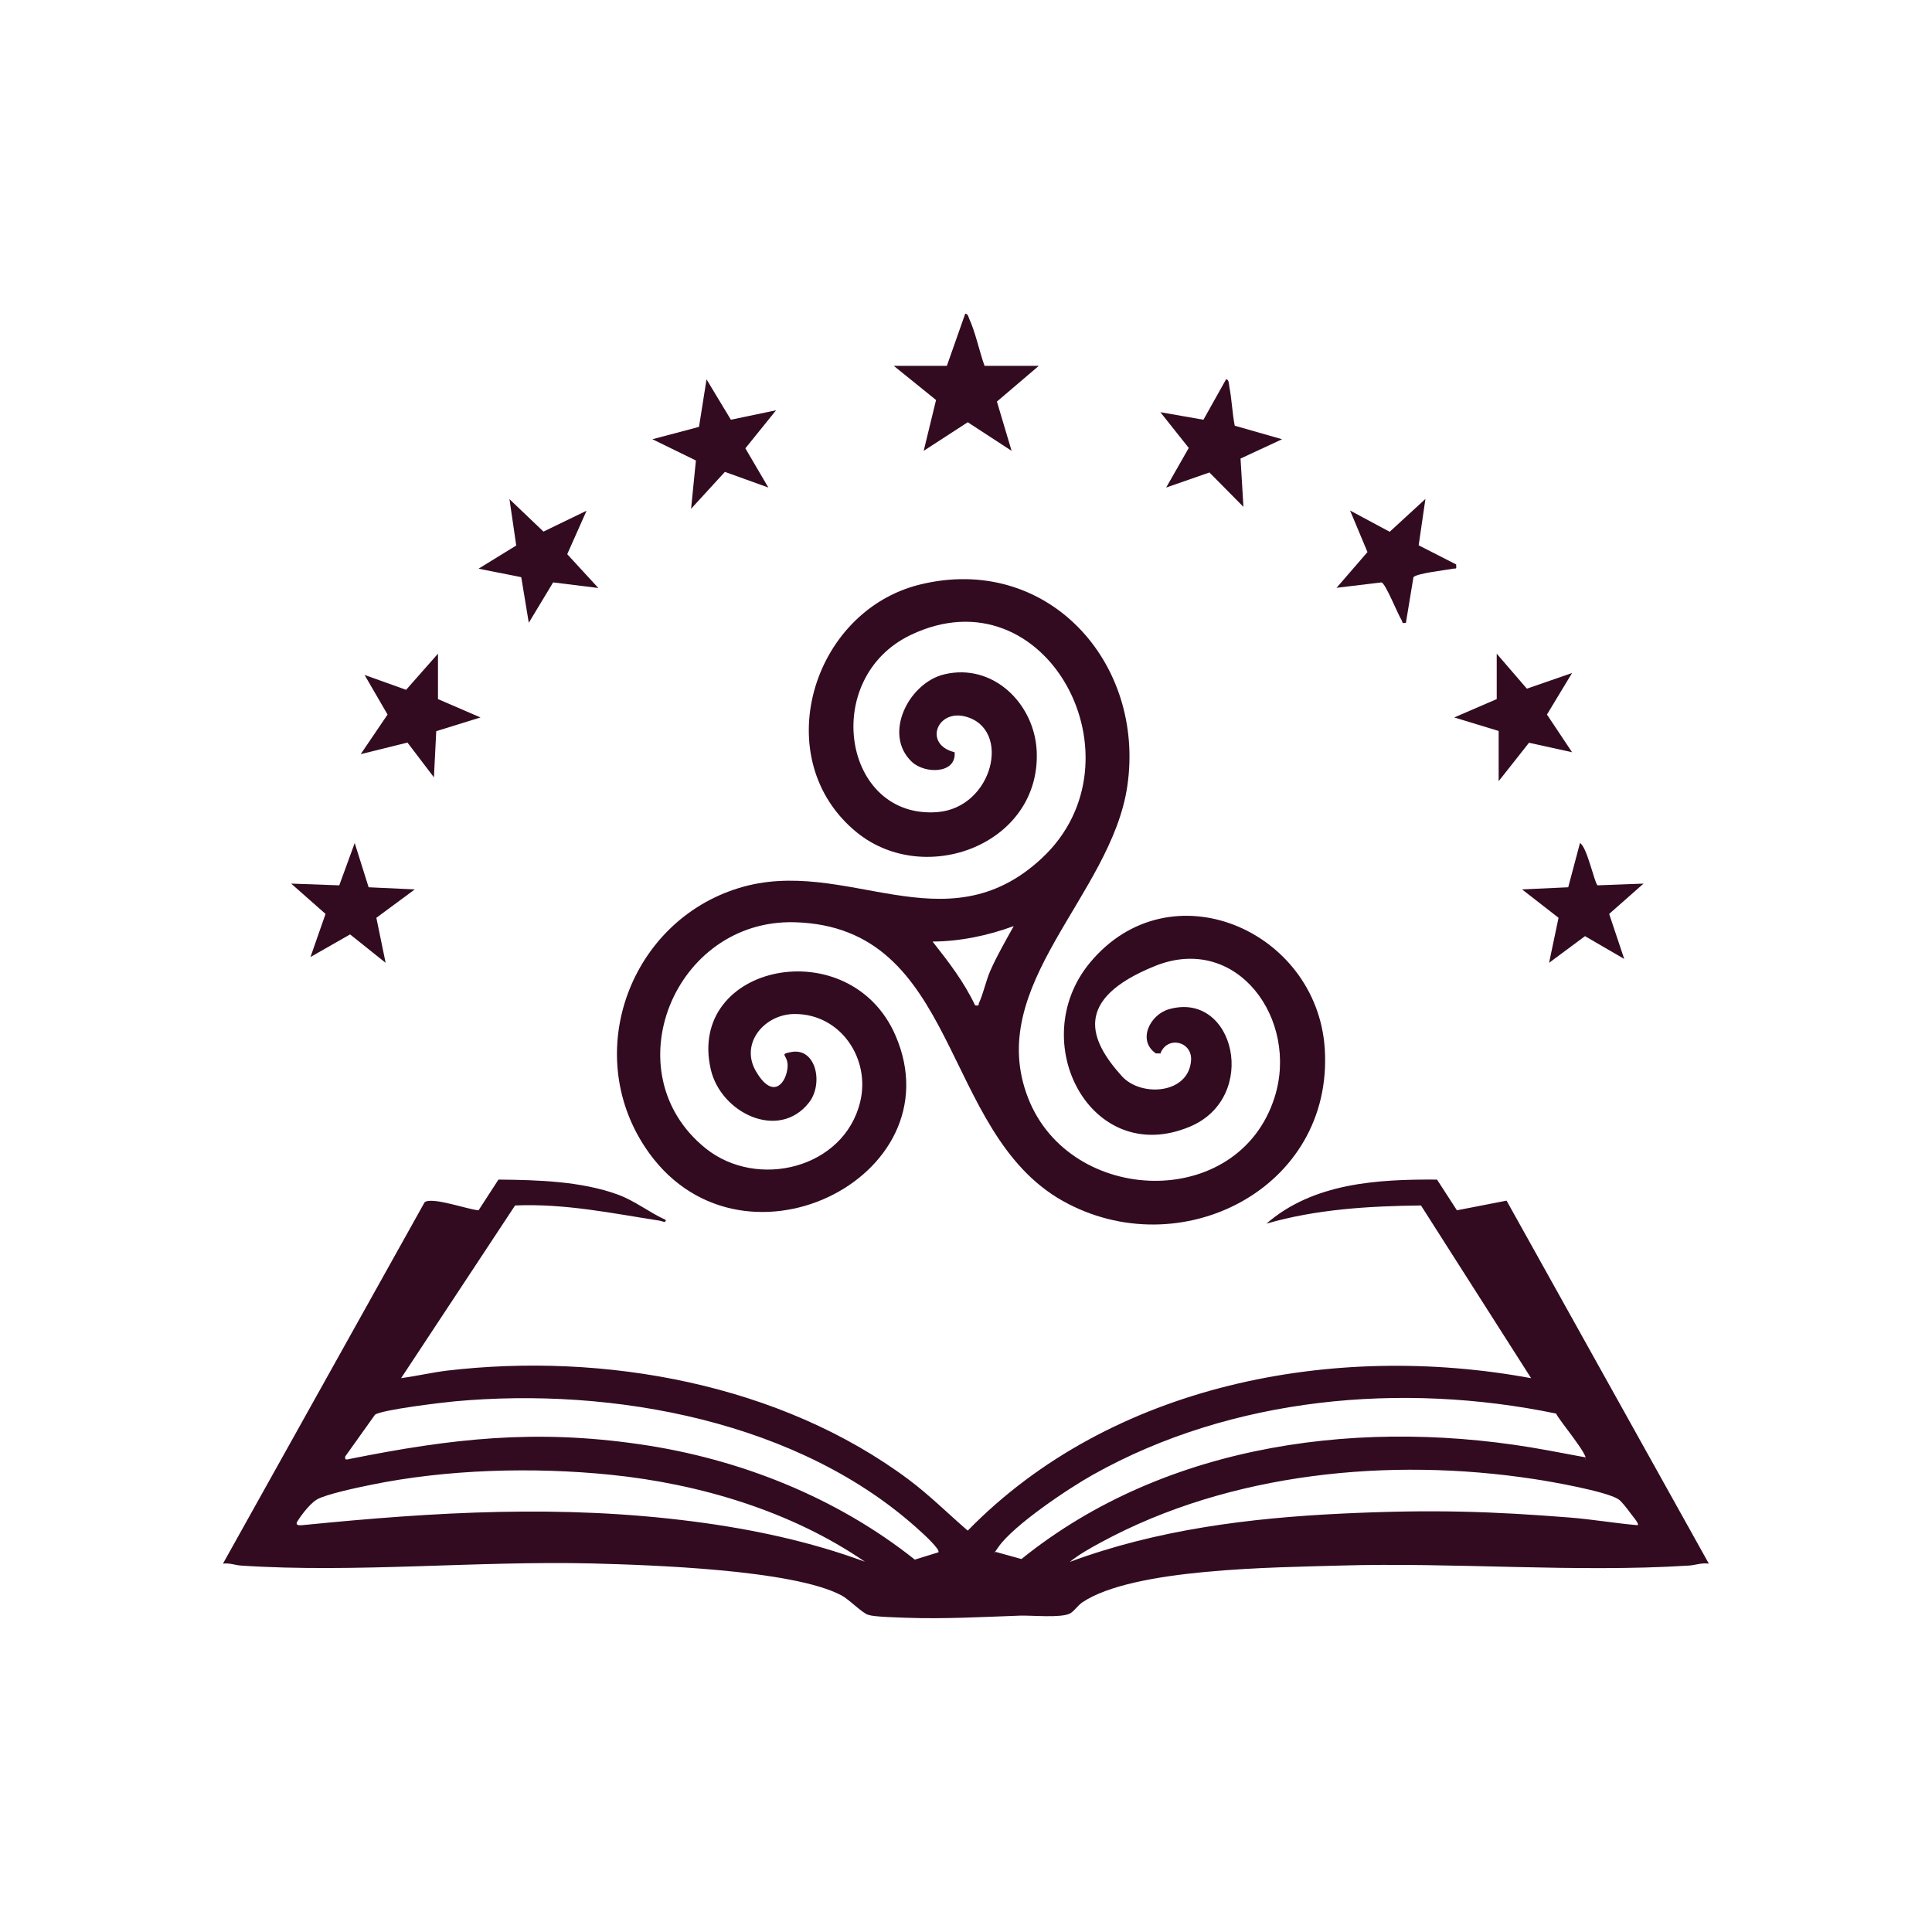<?xml version="1.0" encoding="UTF-8"?><svg id="Ebene_1" xmlns="http://www.w3.org/2000/svg" viewBox="0 0 1000 1000"><defs><style>.cls-1{fill:#320b21;}</style></defs><path class="cls-1" d="M509.7,189.35h28l-21.7,18.5,7.6,25.5-22.7-14.8-22.8,14.8,6.4-26.3-21.9-17.7h27.5l9.5-27c1.4.1,1.6,1.5,2,2.5,3.3,7.1,5.3,17,8,24.5h.1Z"/><polygon class="cls-1" points="774.7 338.35 790.3 356.45 813.7 348.35 800.7 369.85 813.7 389.35 791.4 384.45 775.7 404.35 775.7 378.35 752.7 371.35 774.7 361.85 774.7 338.35"/><polygon class="cls-1" points="401.7 212.35 385.8 232.05 397.7 252.35 375.2 244.25 357.7 263.35 360.2 238.35 337.7 227.35 361.8 220.95 365.7 196.35 378.3 217.25 401.7 212.35"/><path class="cls-1" d="M663.6,227.35l-21.5,10,1.5,25-17.6-17.8-22.4,7.8,11.7-20.5-14.7-18.5,22.3,3.9,11.7-20.9c1.5-.2,1.5,2.7,1.7,3.8,1.3,6.7,1.5,13.6,2.8,20.2l24.5,7Z"/><polygon class="cls-1" points="226.7 361.85 248.7 371.35 225.8 378.45 224.6 402.35 210.9 384.35 186.7 390.35 200.6 369.85 188.7 349.35 210.2 357.05 226.7 338.35 226.7 361.85"/><polygon class="cls-1" points="303.6 264.35 293.6 286.85 309.7 304.35 286.3 301.45 273.7 322.35 269.8 298.75 247.7 294.35 267.2 282.35 263.7 258.35 281.3 275.15 303.6 264.35"/><path class="cls-1" d="M753.7,292.35c.2,2.6,0,1.7-1.5,2-3.7.7-18.9,2.4-20.6,4.4l-3.9,23.6c-2.3.5-1.6-.3-2.2-1.3-2.1-3.3-8.2-18.8-10.4-19.6l-23.3,2.8,16-18.5-9-21.5,20.5,11,18.5-17-3.5,24,19.6,10h-.2v.1Z"/><path class="cls-1" d="M826.8,458.25l23.9-.9-17.8,15.7,7.8,23.3-20.3-11.8-18.6,13.8,4.9-23.3-18.9-14.7,23.9-1.1,6.1-22.9c3.7,2.1,7.5,20.8,9.1,21.9h-.1Z"/><polygon class="cls-1" points="190.8 459.25 214.7 460.35 194.8 475.05 199.6 498.35 181.2 483.65 160.7 495.35 168.5 473.05 150.7 457.35 175.6 458.25 183.6 436.35 190.8 459.25"/><path class="cls-1" d="M344.6,631.35c.2,1.9-2,.7-3,.5-25-3.9-49.3-9-75-7.9l-59,89.4c7.9-1.1,15.7-2.9,23.6-3.9,81.6-9.6,172.8,6.8,239.3,56.5,10.8,8.1,20.4,17.7,30.4,26.3,74.2-76,189.4-97.8,291.6-78.9l-57-89.4c-26.8.3-54.1,1.9-80,9.4,24.3-21.1,57.5-23,88.3-22.8l10.3,15.9,25.7-5,104.7,187.9c-3.6-.6-7,.8-10.5,1-58.8,3.7-121.5-1.8-181,0-32.8,1-106.6,1.3-132.9,19.1-2.3,1.6-4.2,4.6-6.3,5.7-4.7,2.4-19.5.9-25.9,1.1-19.5.7-39.3,1.8-59,1.1-4.4-.2-16.1-.4-19.5-1.5s-9.7-7.9-13.9-10.1c-25-13.3-98.5-15.7-128.5-16.5-59.7-1.5-123,5-182.1,1.1-3.2-.2-6.2-1.5-9.5-1l104.4-187.1c3.9-2.9,22.4,3.8,27.9,4.2l10.3-15.9c20.2.2,42.8.8,61.9,7.8,8.9,3.3,16,9.1,24.5,13h.2ZM485.7,803.35c1-1.3-7.5-9.2-9-10.5-62.2-57.3-159.4-75.1-241.5-67.5-6.4.6-37.5,4.3-41.1,6.9l-15.4,21.6c-.4,2.1.8,1.6,2.3,1.3,52.8-10.6,96-15.5,150.1-7.6,51.4,7.4,101.8,27.4,142.4,59.7l12.3-3.8h-.1v-.1ZM805.4,731.65c-79.7-16.5-167.7-8.6-239.4,31.5-12.6,7-41.5,26.3-49.3,37.7s-1.4,1-1,2.5l13,3.6c75.4-60.8,178.7-73.6,272.2-56.3s13.3,2.7,19.8,4.7c1.6-2.1-13.6-20.1-15.3-23.7ZM447.7,808.35c-38.2-26.2-85.5-40.3-131.5-45-40.1-4.1-85.2-2.9-124.7,5.3-6,1.2-23,4.8-27.5,7.5s-9.8,10.7-10.3,11.7c-.9,2.1,2.2,1.6,3.5,1.5,68.4-6.8,133.3-10.7,201.9-1.8,30.1,3.9,60.2,10.3,88.6,20.8ZM847.7,789.35c.8-.7-2.9-4.9-3.6-5.9-1.4-1.9-4.8-6.5-6.5-7.5-6.5-4.1-34.8-9.1-43.6-10.4-74.5-11.4-157.4-3.4-224,32.7-5.4,2.9-11.5,6.3-16.3,10.2,44.9-16.7,92.8-22.7,140.5-25s78.7-1.1,118,2c11.8.9,23.7,3,35.5,4h0v-.1Z"/><path class="cls-1" d="M600.5,545.25h-2.2c-9.8-6.7-3.1-20.1,6.8-22.9,34-9.6,46.8,45.7,10.8,60.8-51.2,21.5-85.5-44-51.8-84.8,41.3-49.9,117.6-17.1,121.6,44.5,4.6,72.6-75.2,112.7-135.7,78.7-63.6-35.8-52.9-141.9-138.8-144.2-62.3-1.6-94.5,77.9-46,117,26.7,21.5,71.6,10.5,80-23.9,5.5-22.3-10-45.7-33.9-45.6-15.5,0-28.4,15.1-20.1,29.5s15,7.3,16.3-.7-5.2-7.7,1.9-9.1c13.1-2.6,17,16.6,9.2,26.3-15.7,19.7-45.5,5.2-50.7-17.3-12.6-54.7,72-72,95.6-17.6,32,73.8-82,130.2-129.7,57.7-32.6-49.5-7.4-116.8,48.6-134,55.2-17,106.6,31.2,156.7-15.3,54.7-50.7,2.6-149.3-67.7-115.7-46.9,22.4-35.1,95.4,13.7,91.7,28.9-2.2,38.8-43.2,14.5-49.5-14.8-3.8-21.6,14.6-5.5,18.5,1,11.3-15.4,11.3-22.1,5-15.2-14.3-1.6-40.9,16.7-45.3,25.4-6.1,46.8,15.3,47.9,39.8,2.1,48.1-57.7,70.6-93,42.1-46.5-37.7-23.7-114.6,32.6-128.4,65.7-16.1,116.7,40.1,107.3,104.3-8.3,56.8-74.3,103.1-51.3,161.6,21.7,55.5,108.7,58.6,127.5-.4,12.8-40.1-19.3-85.3-62-68s-33.7,38.5-17,57c10,11,34.7,9.2,35.8-8.3.6-9.8-12.4-12.8-15.9-3.4h-.1v-.1ZM524.7,479.35c-13.4,4.9-27.6,7.9-42,8,8.2,10.4,16.3,20.9,22,33,2.5.4,1.5-.2,2.1-1.4,2.2-4.8,3.5-11.2,5.7-16.3,3.5-8,8-15.7,12.2-23.3h0Z"/></svg>
